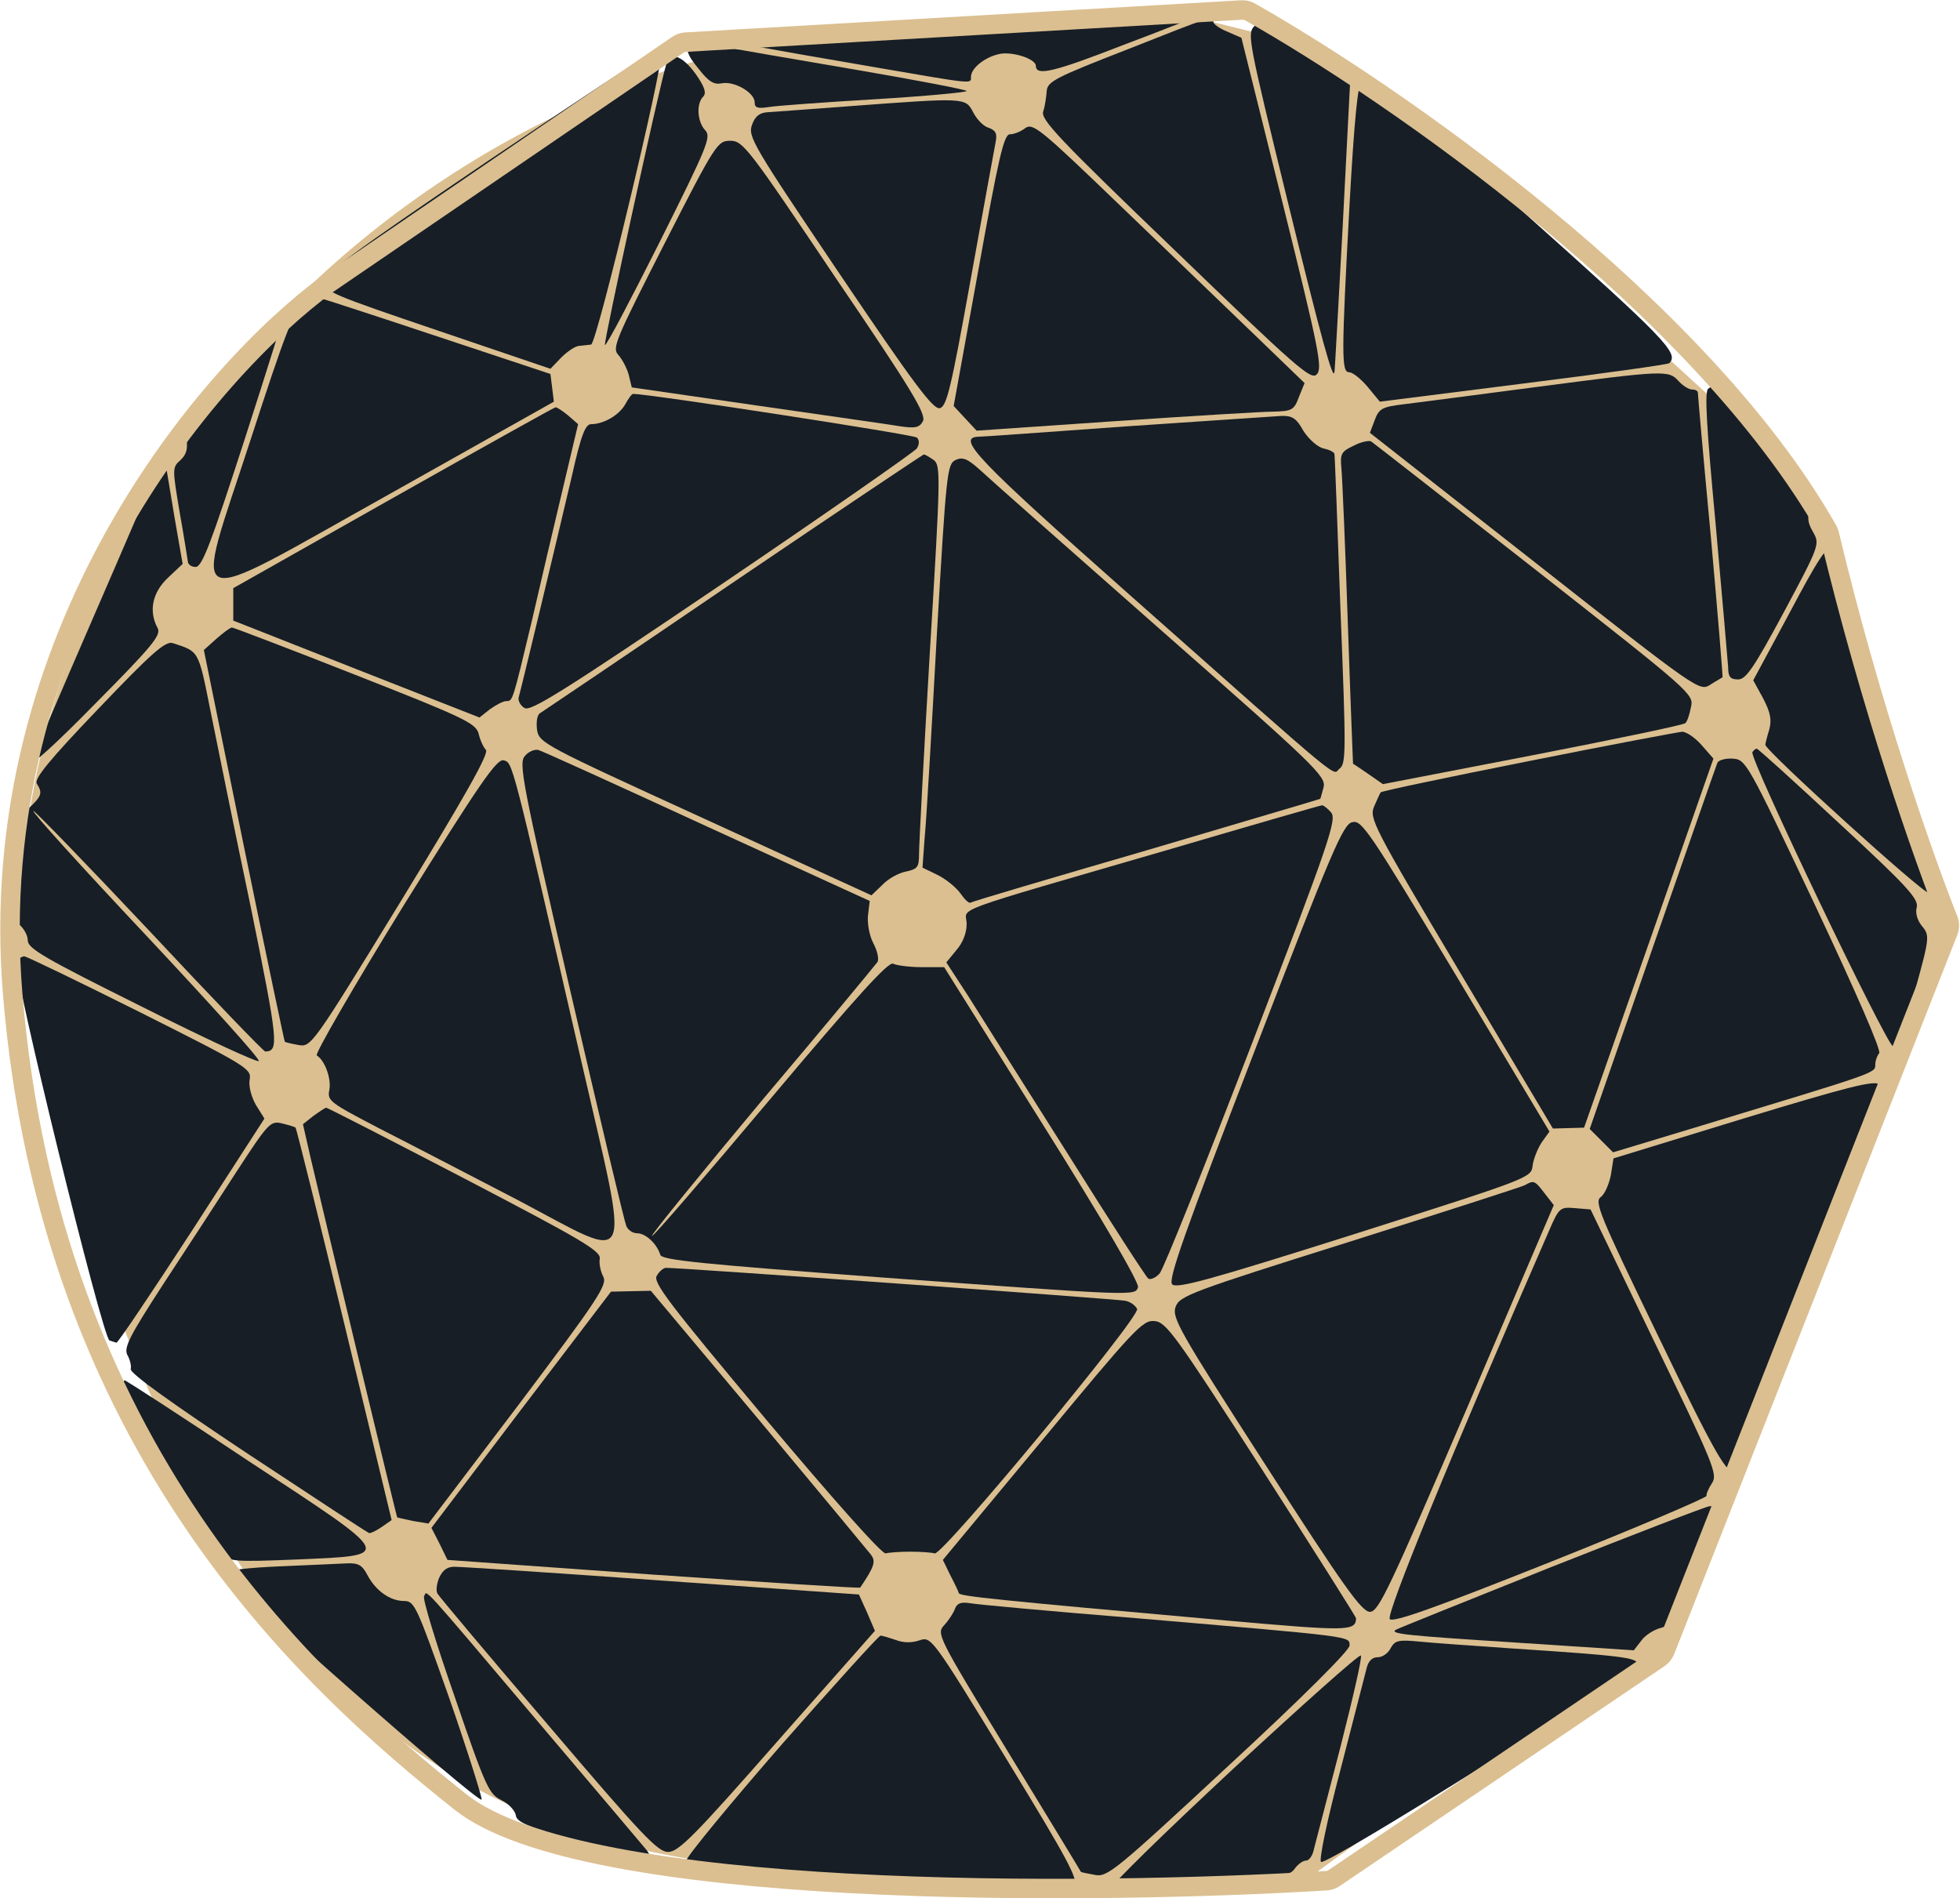<?xml version="1.0" encoding="UTF-8"?> <svg xmlns="http://www.w3.org/2000/svg" width="604" height="585" viewBox="0 0 604 585" fill="none"><path d="M5.5 295.5C40 444.5 85 556 220 574C228.333 580 318.5 585.5 405 577.5C479 523 513 513 517 505.5C520.2 499.5 573.333 353.333 599.5 281L560 152.5L411 16L370.5 6H300.5C141.166 6 5.5 134.233 5.5 295.5Z" fill="#DBBF90"></path><path d="M333.22 4.718C317.087 5.651 289.753 7.118 272.553 8.051C255.353 8.984 235.487 10.051 228.553 10.584L215.887 11.384L229.22 13.651C236.553 14.984 254.687 18.184 269.62 20.718C300.553 26.051 299.22 25.918 299.22 23.651C299.22 21.118 303.22 17.784 307.62 16.718C311.487 15.651 319.22 18.051 319.22 20.318C319.22 23.518 324.82 22.184 346.02 13.918C358.82 9.118 370.153 4.584 371.22 3.918C373.753 2.584 370.953 2.584 333.22 4.718Z" fill="#171E26"></path><path d="M347.355 15.251C325.089 23.917 322.822 25.117 322.555 28.05C322.422 29.917 322.022 32.717 321.489 34.317C320.555 36.717 326.022 42.584 362.155 77.251C399.489 113.251 404.022 117.251 405.755 115.384C407.622 113.517 406.555 108.051 395.222 62.45L382.555 11.65L378.289 9.784C375.889 8.851 373.889 7.384 373.889 6.717C373.889 4.717 374.022 4.717 347.355 15.251Z" fill="#171E26"></path><path d="M386.421 8.184C384.287 10.451 384.954 13.517 396.554 60.984C407.221 104.584 410.821 117.517 411.221 114.717C411.354 114.317 412.421 94.184 413.754 70.051L416.021 26.051L412.954 23.651C411.221 22.317 409.887 19.917 409.887 18.184C409.887 15.917 407.887 14.451 399.354 10.451C389.087 5.784 388.687 5.784 386.421 8.184Z" fill="#171E26"></path><path d="M212.42 14.184C211.354 15.518 212.02 17.251 215.22 21.118C218.42 25.251 220.02 26.184 222.554 25.651C226.42 24.984 232.554 28.584 232.554 31.518C232.554 33.251 233.487 33.518 236.954 32.984C239.22 32.584 254.02 31.518 269.62 30.584C285.087 29.651 297.887 28.451 297.887 28.051C297.887 27.651 282.554 24.718 263.887 21.518C245.22 18.318 226.287 15.118 221.887 14.184C215.354 12.851 213.62 12.851 212.42 14.184Z" fill="#171E26"></path><path d="M149.887 49.917C108.02 78.317 99.887 84.317 99.887 86.984C99.887 89.784 102.42 90.85 134.687 101.784L169.62 113.65L172.953 110.184C174.82 108.317 177.353 106.584 178.553 106.584C179.62 106.45 181.353 106.317 182.153 106.184C183.887 106.05 204.687 19.117 203.62 16.984C203.353 16.45 202.287 16.05 201.487 16.05C200.553 16.05 177.353 31.384 149.887 49.917Z" fill="#171E26"></path><path d="M205.352 19.651C202.952 27.651 185.885 105.918 186.418 106.318C186.818 106.718 194.285 92.451 203.218 74.718C218.018 45.118 219.218 42.185 217.352 40.185C214.818 37.518 214.552 31.918 216.685 29.785C217.752 28.718 217.218 26.851 214.418 22.851C210.285 17.118 206.552 15.785 205.352 19.651Z" fill="#171E26"></path><path d="M419.619 25.117C418.419 25.918 417.352 36.851 415.886 62.851C413.352 109.651 413.352 114.718 415.752 114.718C416.819 114.718 419.352 116.718 421.486 119.251L425.219 123.784L469.486 118.184C493.886 115.118 514.152 112.318 514.419 111.918C517.486 108.851 513.352 104.584 469.486 65.384C444.019 42.718 422.686 24.051 422.152 24.051C421.619 24.051 420.419 24.584 419.619 25.117Z" fill="#171E26"></path><path d="M261.886 32.717C249.753 33.651 238.42 34.451 236.553 34.584C234.153 34.717 232.686 35.784 231.753 38.451C230.42 42.051 231.886 44.584 258.686 84.317C281.62 118.317 287.62 126.317 289.62 125.784C291.753 125.251 293.086 119.651 299.086 86.317C302.953 64.851 306.42 45.784 306.82 43.784C307.353 41.117 306.82 40.184 304.686 39.384C303.086 38.984 300.953 36.717 299.886 34.584C297.486 30.051 297.62 30.051 261.886 32.717Z" fill="#171E26"></path><path d="M315.887 39.517C314.553 40.584 312.42 41.383 311.22 41.383C309.353 41.383 307.753 48.45 301.487 83.25L293.887 125.117L297.353 128.85L300.953 132.717L343.753 129.783C367.353 128.183 389.22 126.85 392.553 126.85C398.153 126.717 398.82 126.317 400.287 122.317L402.02 118.05L386.82 103.383C378.42 95.25 359.62 77.25 344.953 63.117C320.42 39.517 318.287 37.783 315.887 39.517Z" fill="#171E26"></path><path d="M204.687 75.25C189.62 104.85 188.553 107.25 190.553 109.384C191.753 110.717 193.22 113.517 193.753 115.517L194.687 119.384L233.353 124.984C254.553 128.05 274.42 130.85 277.487 131.384C282.02 132.05 283.353 131.784 284.42 129.784C285.487 127.65 280.82 119.917 257.353 85.384C230.687 45.65 228.953 43.384 225.087 43.384C221.087 43.384 220.553 44.184 204.687 75.25Z" fill="#171E26"></path><path d="M96.821 94.051C95.888 95.117 94.021 96.051 92.555 96.051C90.421 96.051 88.021 102.317 77.221 135.517C59.488 190.051 55.221 188.451 120.155 152.184L170.688 123.784L170.155 119.517L169.621 115.251L134.688 103.651C115.488 97.251 99.488 92.051 99.221 92.051C98.821 92.184 97.755 92.984 96.821 94.051Z" fill="#171E26"></path><path d="M72.152 112.85C58.152 129.25 56.818 131.383 57.485 135.25C57.885 138.317 57.485 140.05 55.618 141.783C53.085 144.05 53.085 144.317 55.352 157.783C56.685 165.25 57.752 172.183 57.885 172.983C57.885 173.917 58.952 174.717 60.285 174.717C62.285 174.717 64.952 167.65 75.485 135.117C82.552 113.25 88.152 95.25 88.018 94.984C87.752 94.85 80.685 102.85 72.152 112.85Z" fill="#171E26"></path><path d="M472.552 119.385C454.552 121.785 436.552 124.051 432.552 124.585C425.886 125.385 424.952 125.918 423.619 129.518L422.152 133.385L472.952 173.251C523.619 213.118 523.752 213.118 527.086 210.985C528.952 209.785 530.686 208.851 530.819 208.718C530.952 208.718 529.352 189.118 527.219 165.385C524.952 141.518 523.219 121.651 523.219 120.985C523.219 120.451 522.419 120.051 521.486 120.051C520.419 120.051 518.552 118.851 517.219 117.385C514.152 114.051 513.086 114.051 472.552 119.385Z" fill="#171E26"></path><path d="M526.422 119.784C525.222 120.45 525.888 131.65 528.688 161.384C530.688 183.784 532.422 203.65 532.555 205.65C532.555 208.584 533.222 209.384 535.622 209.384C538.022 209.384 540.422 205.917 549.755 188.584C560.822 167.917 560.822 167.65 558.688 163.917C557.088 161.117 556.822 159.517 557.888 156.717C559.088 153.384 558.288 152.05 543.755 135.917C535.222 126.45 528.155 118.717 528.022 118.717C527.888 118.717 527.222 119.25 526.422 119.784Z" fill="#171E26"></path><path d="M192.688 124.584C190.822 127.918 186.022 130.718 182.155 130.718C180.422 130.718 179.088 133.918 176.288 146.451C170.688 170.318 160.555 212.451 159.888 214.718C159.488 215.784 160.288 217.384 161.622 218.184C163.488 219.384 173.488 213.118 222.555 179.918C254.822 158.051 281.755 139.251 282.555 138.184C283.355 136.851 283.355 135.651 282.555 134.851C281.622 133.918 200.022 121.384 195.088 121.384C194.688 121.384 193.622 122.851 192.688 124.584Z" fill="#171E26"></path><path d="M121.22 153.384L71.887 181.251V186.184V191.251L109.753 206.184L147.753 221.117L150.953 218.584C152.82 217.251 155.087 216.051 156.02 216.051C158.02 216.051 157.887 216.451 163.887 191.384C166.42 180.317 170.687 162.184 173.353 150.984L178.153 130.717L175.087 128.051C173.353 126.584 171.62 125.517 171.22 125.517C170.82 125.517 148.42 138.051 121.22 153.384Z" fill="#171E26"></path><path d="M347.222 131.385C323.355 133.118 302.822 134.585 301.488 134.585C294.555 134.851 301.222 141.785 347.888 183.118C416.822 244.185 410.288 238.718 412.822 236.851C414.822 235.385 414.822 231.518 413.088 188.051C412.155 162.051 411.355 140.318 411.222 139.918C411.222 139.385 409.755 138.585 407.755 138.185C405.888 137.651 403.222 135.251 401.622 132.718C399.488 128.851 398.155 128.051 394.822 128.185C392.422 128.318 371.088 129.785 347.222 131.385Z" fill="#171E26"></path><path d="M417.088 137.384C413.354 139.117 412.954 139.917 413.354 144.05C413.621 146.584 414.554 168.184 415.354 192.05C416.154 215.917 416.954 235.384 416.954 235.384C417.088 235.384 419.221 236.85 421.754 238.584L426.154 241.65L472.421 232.717C497.754 227.784 518.954 223.384 519.354 222.85C519.888 222.45 520.688 220.184 521.088 217.917C522.021 213.917 521.354 213.384 472.954 175.384C446.021 154.317 423.354 136.584 422.554 136.05C421.888 135.65 419.354 136.184 417.088 137.384Z" fill="#171E26"></path><path d="M225.885 179.518C194.018 201.251 167.218 219.251 166.418 219.785C165.485 220.318 165.218 222.585 165.485 224.851C166.151 228.985 167.218 229.518 217.351 252.451L268.551 275.918L271.885 272.718C273.618 270.851 276.951 268.985 279.218 268.585C282.818 267.785 283.218 267.251 283.218 262.985C283.218 260.318 284.685 232.451 286.551 200.851C289.885 146.451 289.885 143.385 287.751 141.785C286.418 140.851 285.085 140.051 284.685 140.051C284.285 140.185 257.751 157.918 225.885 179.518Z" fill="#171E26"></path><path d="M294.418 141.785C291.885 143.118 291.618 145.385 288.685 195.918C287.085 224.985 285.485 252.985 284.952 258.051L284.285 267.385L288.952 269.651C291.618 270.985 294.685 273.518 296.018 275.385C297.218 277.118 298.552 278.451 299.085 278.185C299.618 277.785 324.018 270.585 353.352 262.051C382.552 253.385 406.685 246.318 406.818 246.185C406.952 246.185 407.352 244.451 407.885 242.585C408.685 239.251 405.218 235.918 357.618 194.051C329.485 169.251 304.418 147.118 301.885 144.718C298.152 141.385 296.685 140.718 294.418 141.785Z" fill="#171E26"></path><path d="M47.352 146.984C46.686 148.717 38.286 168.317 28.552 190.717C18.819 213.117 10.419 232.85 9.752 234.717C9.086 236.584 17.352 229.117 29.219 216.984C47.219 198.85 49.752 195.65 48.552 193.517C45.752 188.317 46.952 182.584 51.752 178.05L56.286 173.784L53.752 159.25C52.419 151.25 51.352 144.584 51.219 144.317C50.952 142.85 48.286 144.717 47.352 146.984Z" fill="#171E26"></path><path d="M551.485 188.85L540.285 209.65L543.352 215.25C545.618 219.65 546.018 221.784 545.218 224.85C544.552 226.984 544.018 229.117 544.018 229.517C543.885 231.25 593.218 275.917 594.152 274.984C594.552 274.45 588.818 250.317 581.352 221.384C569.618 176.45 567.218 168.717 565.085 168.317C563.085 168.05 560.285 172.184 551.485 188.85Z" fill="#171E26"></path><path d="M66.687 196.851L62.82 200.317L75.087 260.451C81.887 293.651 87.62 320.851 87.754 320.984C87.887 321.251 89.887 321.651 92.02 322.051C95.887 322.717 96.287 322.184 123.487 277.784C143.22 245.517 150.687 232.317 149.754 231.117C148.954 230.317 147.887 227.917 147.487 226.051C146.554 222.851 142.954 221.117 109.354 207.917C89.087 199.917 71.887 193.384 71.487 193.384C70.954 193.384 68.82 194.984 66.687 196.851Z" fill="#171E26"></path><path d="M30.287 218.451C15.22 234.184 10.42 240.051 11.354 241.517C13.22 244.451 12.82 245.384 8.687 249.251C5.087 252.584 4.82 253.784 3.754 267.517C2.554 281.917 2.554 282.317 5.487 284.584C7.22 285.784 8.554 288.184 8.554 289.784C8.554 292.317 13.62 295.251 43.887 310.317C63.22 320.051 79.354 327.517 79.754 326.984C80.154 326.317 64.42 308.984 44.954 288.184C25.487 267.517 9.887 250.317 10.287 249.917C10.554 249.651 26.554 266.184 45.887 286.717C65.087 307.251 81.22 324.051 81.754 324.051C86.02 323.917 85.754 321.251 77.22 279.251C72.287 255.917 66.82 228.717 64.82 218.851C61.087 200.184 61.354 200.851 53.22 198.184C50.954 197.517 46.82 201.117 30.287 218.451Z" fill="#171E26"></path><path d="M470.952 234.584C446.152 239.518 425.752 243.784 425.485 244.184C425.218 244.451 424.418 246.451 423.485 248.451C421.885 252.184 422.952 254.318 450.152 300.051L478.552 347.784L483.352 347.651L488.152 347.518L508.152 290.584L528.018 233.784L524.285 229.518C522.285 227.251 519.485 225.384 518.285 225.518C516.952 225.651 495.618 229.651 470.952 234.584Z" fill="#171E26"></path><path d="M161.754 232.984C159.754 235.117 160.954 241.251 175.754 305.384C184.687 343.917 192.42 376.451 192.954 377.651C193.354 378.984 194.954 380.051 196.287 380.051C198.954 380.051 202.42 383.251 203.487 386.717C204.02 388.317 215.887 389.517 271.354 393.651C350.154 399.384 349.754 399.384 350.687 396.717C351.22 395.517 339.887 376.051 321.22 346.317L290.954 298.051H284.02C280.287 298.051 276.287 297.517 275.22 296.984C273.754 296.317 264.287 306.717 237.354 338.717C217.62 362.184 201.22 381.251 200.954 380.851C200.554 380.584 215.887 361.784 234.82 339.117C253.887 316.584 269.754 297.384 270.42 296.451C270.954 295.517 270.287 292.851 269.087 290.584C267.887 288.317 267.22 284.451 267.487 282.051L268.02 277.651L217.887 254.717C190.42 242.051 166.954 231.384 165.887 231.117C164.687 230.851 162.82 231.651 161.754 232.984Z" fill="#171E26"></path><path d="M540.02 231.784C538.953 233.517 581.353 322.051 583.353 322.451C584.686 322.717 586.686 317.784 590.02 305.651C594.686 288.851 594.686 288.317 592.286 285.384C590.82 283.651 590.153 281.251 590.686 279.517C591.22 276.984 587.486 272.851 566.686 253.651C553.086 240.984 541.753 230.717 541.353 230.717C540.953 230.717 540.42 231.251 540.02 231.784Z" fill="#171E26"></path><path d="M124.42 278.984C108.954 304.051 96.954 324.851 97.62 325.251C100.154 326.851 102.154 332.451 101.487 335.917C100.82 339.251 101.62 339.784 116.954 347.784C125.887 352.317 145.087 362.317 159.487 369.784C196.154 389.117 194.287 393.117 179.22 327.384C157.487 232.984 158.02 235.117 155.22 234.317C153.087 233.784 148.02 241.117 124.42 278.984Z" fill="#171E26"></path><path d="M529.22 235.117C528.82 236.051 519.887 261.784 509.22 292.317L489.887 347.917L493.487 351.517L497.087 355.117L524.42 346.851C578.02 330.584 577.887 330.717 577.887 328.184C577.887 326.984 578.42 325.384 579.087 324.584C579.887 323.917 572.02 305.917 559.22 278.717C538.287 234.451 538.02 234.051 533.887 233.784C531.62 233.651 529.487 234.317 529.22 235.117Z" fill="#171E26"></path><path d="M361.221 261.517C290.154 282.184 297.888 279.384 297.888 284.717C297.888 287.517 296.688 290.584 294.688 292.851L291.621 296.584L298.554 307.251C302.288 313.251 316.021 334.984 329.088 355.651C342.154 376.451 353.221 393.651 353.888 394.051C354.554 394.451 356.154 393.784 357.354 392.451C358.554 391.117 371.354 359.117 385.888 321.384C410.021 258.584 412.021 252.451 410.154 250.317C409.088 249.117 407.754 248.051 407.354 248.184C406.954 248.184 386.154 254.184 361.221 261.517Z" fill="#171E26"></path><path d="M416.688 253.385C413.888 254.051 410.555 261.785 386.555 324.051C364.955 380.051 359.888 394.451 361.222 395.785C362.555 397.251 372.688 394.451 417.355 380.318C471.355 363.118 471.888 362.985 472.288 359.251C472.555 357.118 473.888 353.918 475.088 352.051L477.488 348.718L448.688 300.585C421.755 255.785 419.622 252.585 416.688 253.385Z" fill="#171E26"></path><path d="M5.085 296.051C3.485 297.651 31.619 412.451 33.752 413.118C34.552 413.384 35.485 413.651 35.885 413.784C36.285 413.918 46.685 398.451 59.085 379.384L81.485 344.718L78.819 340.451C77.352 337.784 76.552 334.584 76.952 332.584C77.485 329.384 76.019 328.451 43.085 311.918C24.152 302.451 8.152 294.718 7.485 294.718C6.952 294.718 5.885 295.251 5.085 296.051Z" fill="#171E26"></path><path d="M537.221 344.718L497.221 356.984L496.421 362.051C495.887 364.851 494.554 367.918 493.354 368.851C491.221 370.318 492.821 374.184 510.821 411.384C528.687 448.451 532.554 455.251 534.687 452.984C535.087 452.718 545.621 426.051 558.154 394.051C576.954 345.651 580.554 335.518 579.087 334.184C577.621 332.851 569.221 334.984 537.221 344.718Z" fill="#171E26"></path><path d="M96.555 343.918L93.356 346.451L95.755 356.984C99.889 374.584 122.155 467.384 122.422 467.651C122.422 467.651 124.689 468.184 127.222 468.718L132.022 469.518L159.755 432.984C184.555 400.051 187.222 395.918 185.889 393.384C185.089 391.918 184.555 389.384 184.822 387.918C185.222 385.518 179.222 382.051 143.222 363.251C120.155 351.251 100.955 341.384 100.555 341.384C100.155 341.384 98.422 342.584 96.555 343.918Z" fill="#171E26"></path><path d="M72.952 360.984C67.352 369.65 57.218 385.25 50.285 395.784C39.885 411.784 38.152 415.25 39.218 417.517C40.018 418.85 40.552 420.984 40.285 421.917C40.018 423.25 53.352 432.717 76.418 448.05C96.418 461.25 113.218 472.317 113.752 472.45C114.152 472.584 115.885 471.784 117.618 470.584L120.685 468.45L106.152 408.184C98.152 375.117 91.352 347.784 91.085 347.517C90.818 347.25 88.952 346.717 86.818 346.184C83.352 345.384 82.685 346.05 72.952 360.984Z" fill="#171E26"></path><path d="M469.887 365.25C468.821 365.783 444.421 373.65 415.754 382.717C366.954 398.05 363.487 399.383 362.287 402.717C361.087 406.05 363.221 409.917 390.021 451.517C414.021 488.85 419.621 496.717 422.154 496.717C424.821 496.717 427.887 490.183 452.021 434.05L478.821 371.383L476.021 367.783C472.954 363.783 472.687 363.65 469.887 365.25Z" fill="#171E26"></path><path d="M477.488 378.985C447.355 447.918 426.955 497.651 428.288 498.985C429.355 500.051 441.888 495.651 478.022 481.251C504.422 470.718 526.022 461.518 525.888 460.985C525.755 460.451 526.555 458.585 527.622 456.985C529.355 454.318 528.022 451.118 509.755 413.385L490.155 372.718L485.355 372.318C480.822 371.918 480.422 372.185 477.488 378.985Z" fill="#171E26"></path><path d="M202.42 393.117C201.087 395.117 205.887 401.384 236.02 437.384C256.287 461.517 271.887 479.117 272.953 478.717C273.753 478.45 277.22 478.184 280.553 478.184C283.887 478.184 287.22 478.45 288.02 478.717C290.153 479.784 351.353 405.917 350.42 403.384C349.887 402.317 348.287 401.117 346.687 400.85C344.153 400.317 208.42 390.584 205.22 390.717C204.42 390.717 203.22 391.784 202.42 393.117Z" fill="#171E26"></path><path d="M160.553 434.451L132.953 470.851L135.486 475.784L137.886 480.718L201.22 485.251C236.153 487.651 264.82 489.518 265.086 489.251C269.486 482.718 270.02 481.118 268.286 478.984C267.353 477.784 251.753 458.984 233.62 437.251L200.553 397.784L194.42 397.918L188.286 398.051L160.553 434.451Z" fill="#171E26"></path><path d="M321.221 443.784L290.555 480.718L292.821 485.384C294.155 487.918 295.355 490.451 295.488 490.984C295.888 491.918 306.021 492.984 377.755 499.384C415.355 502.718 417.755 502.718 417.888 498.718C417.888 498.318 404.821 477.651 388.821 452.718C362.155 411.251 359.355 407.384 355.755 407.118C352.155 406.718 349.488 409.651 321.221 443.784Z" fill="#171E26"></path><path d="M37.887 426.717C37.887 430.051 62.02 476.051 63.887 476.051C64.953 476.051 66.953 477.251 68.287 478.717C70.687 481.251 71.887 481.384 91.62 480.584C121.753 479.251 122.153 480.184 76.287 450.051C55.887 436.451 38.82 425.384 38.42 425.384C38.153 425.384 37.887 426.051 37.887 426.717Z" fill="#171E26"></path><path d="M477.887 482.984C451.887 493.384 430.287 502.051 430.02 502.317C428.42 503.517 433.487 504.051 466.954 506.184L503.487 508.584L505.754 505.651C506.954 503.917 509.754 502.184 511.887 501.651C515.354 500.717 516.42 498.717 522.82 483.517C529.62 467.117 530.287 463.917 526.82 464.184C525.887 464.184 503.887 472.717 477.887 482.984Z" fill="#171E26"></path><path d="M86.021 482.717C76.687 483.117 69.354 483.917 69.088 484.717C68.688 486.584 147.754 556.184 148.421 554.584C148.554 553.784 144.154 539.784 138.421 523.251C128.421 494.984 127.754 493.384 124.554 493.384C120.154 493.384 115.754 490.184 113.221 485.384C111.621 482.317 110.421 481.651 106.954 481.784C104.554 481.917 95.087 482.317 86.021 482.717Z" fill="#171E26"></path><path d="M135.354 486.183C134.554 488.05 134.287 490.317 134.82 491.117C135.354 492.05 150.687 510.317 168.954 531.65C197.887 565.65 202.687 570.717 205.887 570.717C209.087 570.717 213.887 565.917 239.62 536.583L269.62 502.583L267.22 496.983L264.687 491.383L204.287 487.117C171.087 484.717 142.287 482.85 140.42 482.85C138.02 482.717 136.554 483.65 135.354 486.183Z" fill="#171E26"></path><path d="M130.686 491.917C130.152 492.584 134.419 506.584 140.152 522.984C149.619 550.717 150.686 552.851 154.419 554.717C156.686 555.784 158.686 557.917 158.952 559.384C159.219 561.651 162.686 562.984 179.352 567.784C190.419 570.984 199.752 573.251 200.152 572.851C200.686 572.451 200.019 570.984 198.952 569.784C197.886 568.451 182.952 550.851 165.886 530.717C128.552 486.584 131.752 490.184 130.686 491.917Z" fill="#171E26"></path><path d="M294.286 495.784C293.886 496.984 292.42 499.251 290.953 500.851C288.553 503.517 288.82 504.051 310.82 540.184C323.086 560.317 333.086 576.717 333.086 576.851C333.22 576.984 335.086 577.384 337.353 577.784C341.22 578.584 343.486 576.717 378.686 544.051C401.22 523.251 415.886 508.584 415.886 507.117C415.886 504.184 417.62 504.451 350.553 498.717C324.153 496.584 300.82 494.451 298.82 494.051C296.153 493.651 294.953 494.051 294.286 495.784Z" fill="#171E26"></path><path d="M241.085 537.384C225.085 555.784 211.752 571.918 211.485 573.384C211.085 575.384 211.752 576.051 213.885 576.051C215.352 576.051 242.018 577.518 272.818 579.384C320.552 582.318 329.352 582.451 330.952 580.984C332.418 579.384 329.352 573.518 309.885 541.651C287.085 504.318 286.952 504.318 283.352 505.518C280.952 506.318 278.418 506.318 276.018 505.384C274.018 504.718 271.885 504.051 271.352 504.051C270.818 504.051 257.218 519.118 241.085 537.384Z" fill="#171E26"></path><path d="M428.553 507.918C427.753 509.518 426.02 510.718 424.553 510.718C422.82 510.718 421.62 511.918 421.086 514.318C420.553 516.451 416.953 530.318 413.086 545.384C409.086 560.451 406.42 573.118 407.086 573.784C408.553 575.251 504.553 514.984 504.553 512.718C504.553 510.851 499.086 510.184 466.553 508.051C454.82 507.251 441.753 506.318 437.62 505.918C430.953 505.251 429.886 505.518 428.553 507.918Z" fill="#171E26"></path><path d="M380.154 544.984C359.088 564.584 342.288 580.984 342.821 581.518C343.488 582.184 355.888 581.784 370.554 580.584C393.888 578.851 397.354 578.184 398.954 575.918C399.888 574.584 401.488 573.384 402.421 573.384C403.488 573.384 404.554 571.784 404.954 569.651C405.488 567.651 409.088 553.651 413.088 538.318C416.954 523.118 419.888 510.451 419.354 510.184C418.821 509.784 401.221 525.518 380.154 544.984Z" fill="#171E26"></path><path d="M141.952 555.366C179.735 585.369 334.64 584.058 408.702 579.594C409.596 579.54 410.421 579.249 411.162 578.747L511.278 510.958C512.113 510.393 512.758 509.588 513.127 508.65L600.354 287.079C600.824 285.885 600.818 284.564 600.345 283.372C592.956 264.761 576.476 218.051 563.738 164.666C563.63 164.213 563.462 163.78 563.233 163.375C523.786 93.835 429.055 28.491 385.261 3.698C384.43 3.228 383.516 3.029 382.563 3.084L211.356 12.981C210.45 13.034 209.575 13.332 208.825 13.844L100.94 87.515C64.762 114.01 -5.292 194.869 3.911 306.349C15.414 445.698 94.438 517.636 141.952 555.366Z" stroke="#DBBF90" stroke-width="6"></path></svg> 